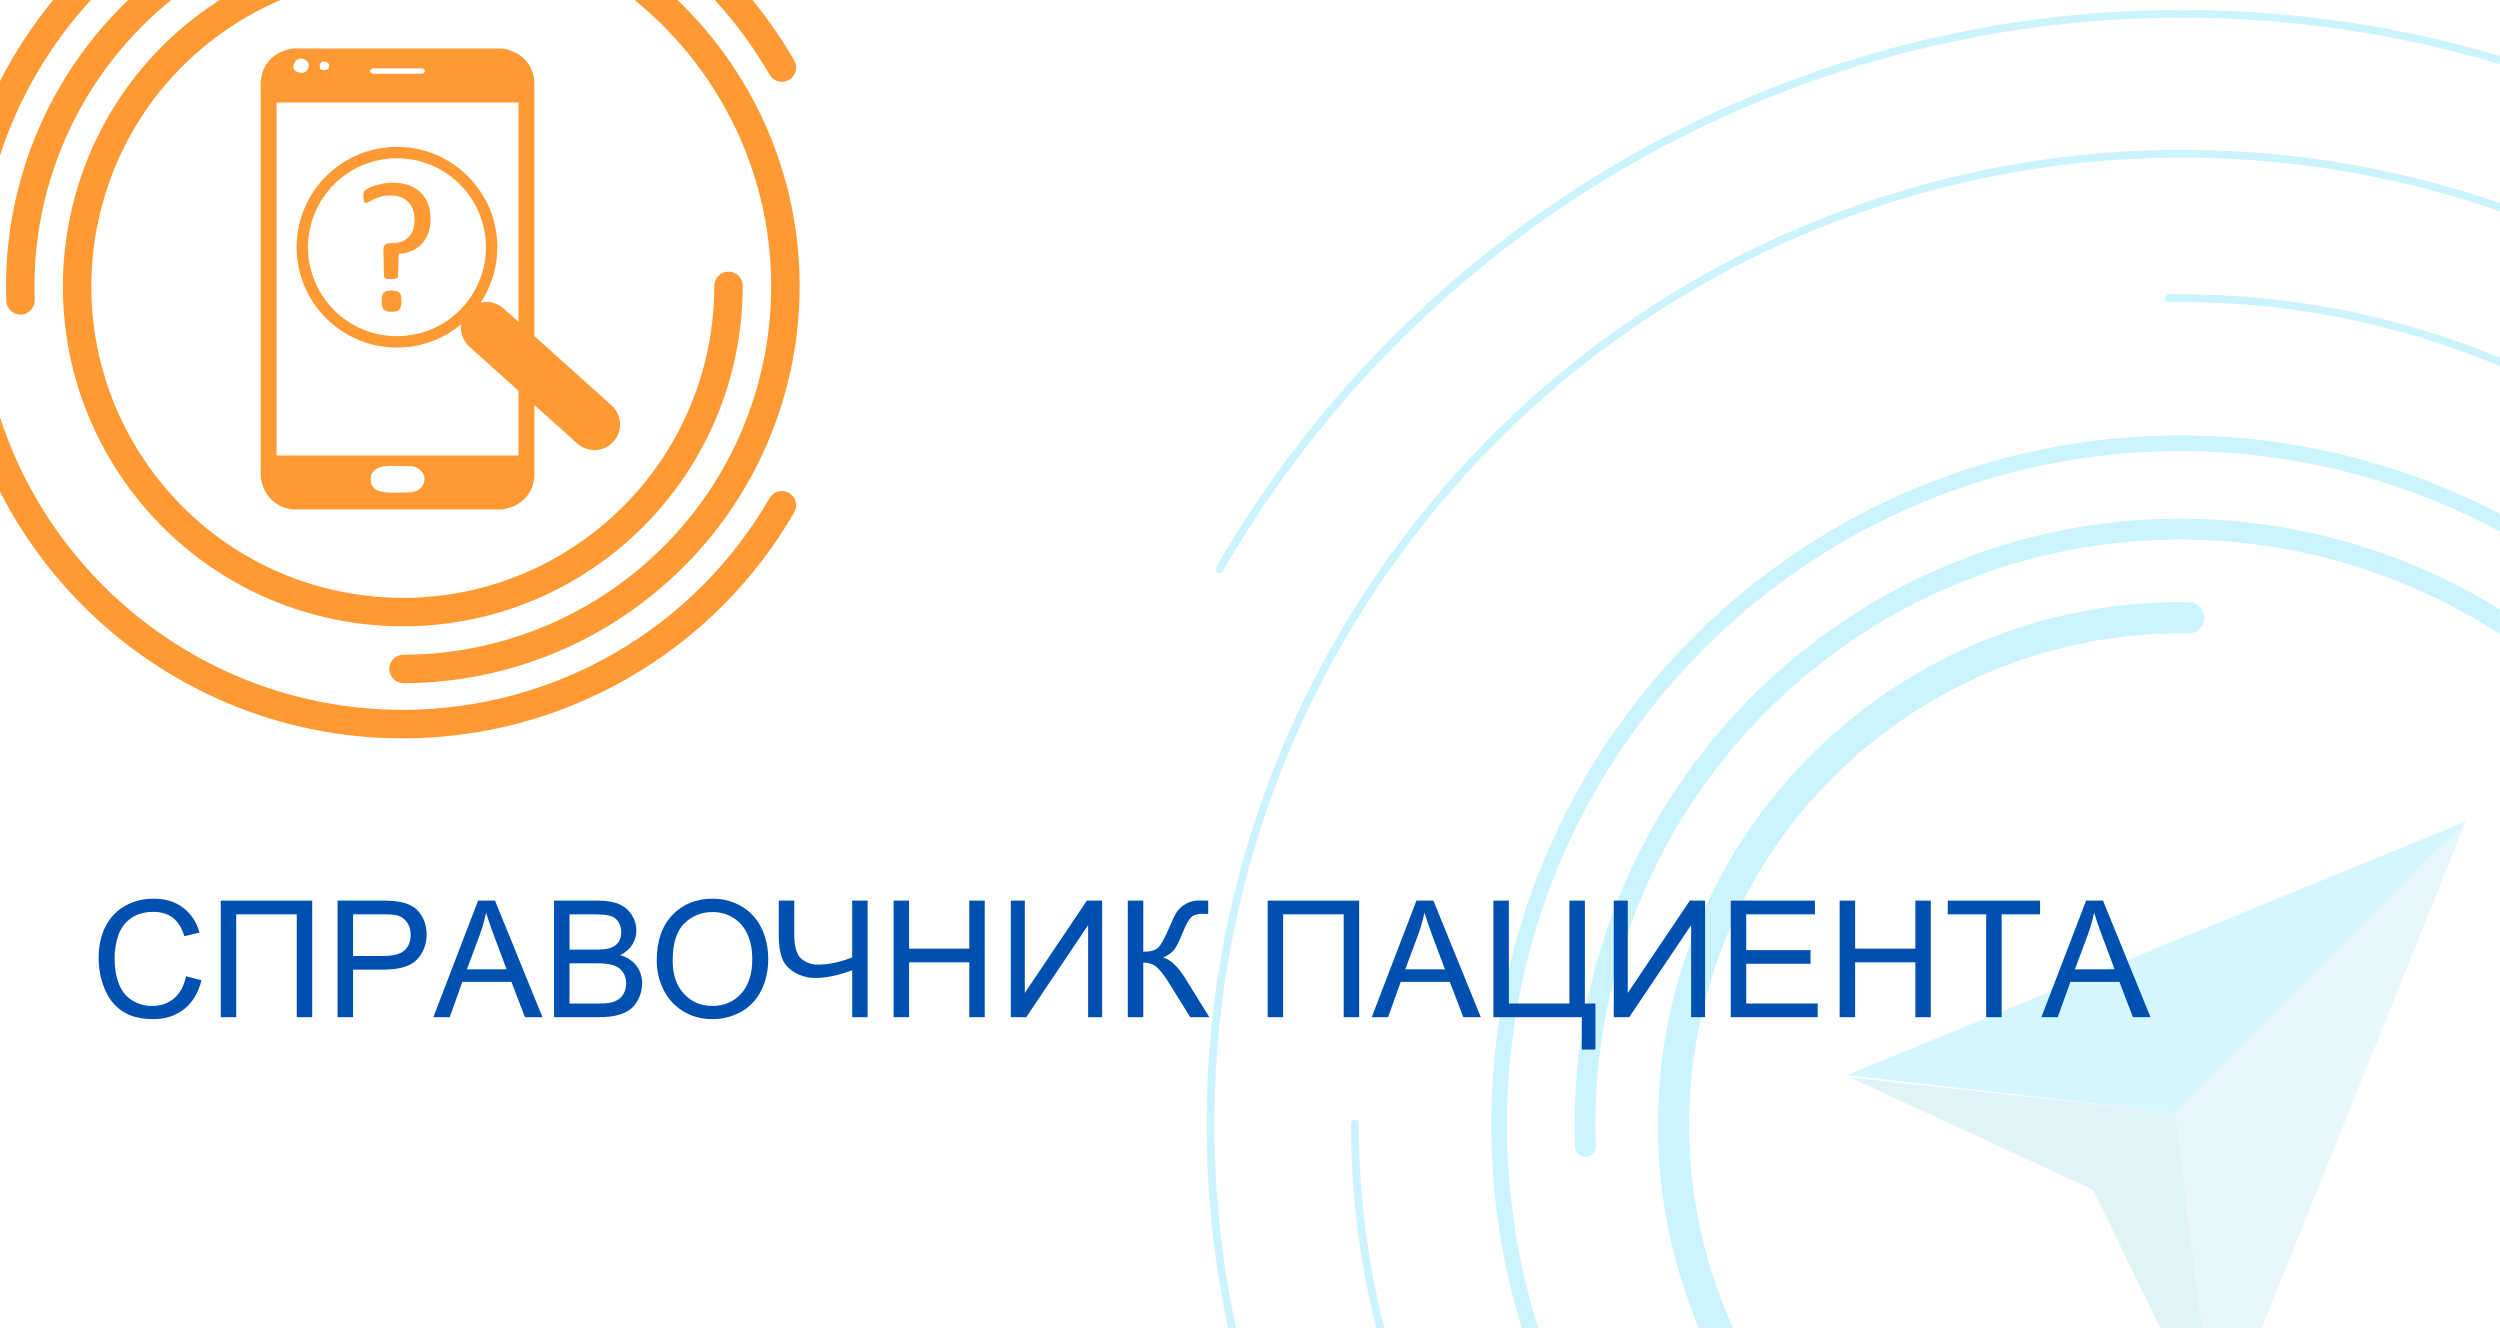 <?xml version="1.0" encoding="UTF-8"?>
<!DOCTYPE svg PUBLIC "-//W3C//DTD SVG 1.1//EN" "http://www.w3.org/Graphics/SVG/1.1/DTD/svg11.dtd">
<!-- Creator: CorelDRAW 2019 (64-Bit) -->
<svg xmlns="http://www.w3.org/2000/svg" xml:space="preserve" width="640px" height="340px" version="1.1" style="shape-rendering:geometricPrecision; text-rendering:geometricPrecision; image-rendering:optimizeQuality; fill-rule:evenodd; clip-rule:evenodd"
viewBox="0 0 767.44 407.7"
 xmlns:xlink="http://www.w3.org/1999/xlink"
 xmlns:xodm="http://www.corel.com/coreldraw/odm/2003">
 <defs>
  <style type="text/css">
   <![CDATA[
    .fil6 {fill:#FF9933}
    .fil0 {fill:white}
    .fil7 {fill:#0050B2;fill-rule:nonzero}
    .fil5 {fill:#FF9933;fill-rule:nonzero}
    .fil3 {fill:#26B4D8;fill-opacity:0.102}
    .fil4 {fill:#029CC2;fill-opacity:0.122}
    .fil2 {fill:#00CCFF;fill-opacity:0.169}
    .fil1 {fill:#00CCFF;fill-rule:nonzero;fill-opacity:0.2}
   ]]>
  </style>
 </defs>
 <g id="Слой_x0020_1">
  <g id="_86452861840">
   <polygon class="fil0" points="0,0 767.44,0 767.44,407.7 0,407.7 "/>
   <g>
    <g>
     <path class="fil1" d="M489.88 351.85c0.06,1.76 -1.32,3.24 -3.09,3.31 -1.76,0.06 -3.24,-1.32 -3.31,-3.09 -1.11,-30.33 5.21,-59.97 17.86,-86.6 12.61,-26.57 31.52,-50.15 55.63,-68.43l0.21 -0.16c40.97,-30.99 90.63,-42.44 137.78,-35.89 25.48,3.54 50.22,12.32 72.48,26.11l0 7.59c-22.35,-14.55 -47.46,-23.76 -73.35,-27.35 -45.53,-6.32 -93.48,4.73 -133.04,34.65l-0.01 0c-23.37,17.68 -41.7,40.5 -53.91,66.21 -12.22,25.73 -18.32,54.36 -17.25,83.65z"/>
     <path class="fil1" d="M521.55 407.7c-11.45,-27.06 -15,-56.29 -11.09,-84.49 5.65,-40.68 26.81,-79.2 62.15,-105.93 14.27,-10.79 30.15,-19.05 46.94,-24.53 16.76,-5.48 34.45,-8.19 52.37,-7.91 2.64,0.04 4.76,2.22 4.72,4.87 -0.04,2.65 -2.23,4.76 -4.87,4.72 -16.81,-0.26 -33.44,2.3 -49.24,7.46 -15.77,5.15 -30.7,12.91 -44.12,23.07 -33.23,25.12 -53.12,61.33 -58.43,99.57 -3.86,27.81 0.01,56.7 12.07,83.17l-10.5 0z"/>
     <path class="fil1" d="M467.16 407.7c-6.09,-19.74 -9.37,-40.7 -9.37,-62.44 0,-58.43 23.69,-111.33 61.98,-149.62 38.29,-38.29 91.19,-61.98 149.62,-61.98 34.74,0 68.28,8.53 98.05,24.1l0 5.44c-29.63,-15.96 -63.21,-24.72 -98.05,-24.72 -57.1,0 -108.79,23.15 -146.21,60.57 -37.42,37.41 -60.57,89.11 -60.57,146.21 0,21.76 3.37,42.74 9.6,62.44l-5.05 0z"/>
     <path class="fil1" d="M767.44 64.89c-44.96,-15.69 -92.52,-20.06 -138.58,-13.67 -75.25,10.45 -146.52,49.6 -195.97,114.98 -49.44,65.38 -67.71,144.62 -57.27,219.87 1.01,7.25 2.29,14.47 3.82,21.63l-2.46 0c-1.5,-7.06 -2.75,-14.16 -3.74,-21.3 -10.52,-75.86 7.89,-155.74 57.73,-221.65 49.85,-65.91 121.69,-105.38 197.56,-115.91 46.16,-6.4 93.82,-2.09 138.91,13.5l0 2.55z"/>
     <path class="fil1" d="M414.73 344.82c0,-0.66 0.53,-1.19 1.2,-1.19 0.66,0 1.2,0.53 1.2,1.19 -0.04,21.44 2.65,42.55 7.84,62.88l-2.48 0c-5.14,-20.34 -7.8,-41.44 -7.76,-62.88zm352.71 -232.4c-6.34,-2.66 -12.79,-5.06 -19.32,-7.2 -26.42,-8.63 -54.26,-12.91 -82.43,-12.46 -0.66,0.01 -1.21,-0.52 -1.22,-1.18 -0.01,-0.67 0.52,-1.21 1.18,-1.22 28.45,-0.45 56.55,3.86 83.21,12.58 6.28,2.05 12.47,4.35 18.58,6.88l0 2.6z"/>
     <path class="fil1" d="M767.44 19.72c-30.97,-9.28 -63.79,-14.28 -97.78,-14.28 -60.7,0 -119.1,16.2 -169.91,45.53 -50.81,29.33 -94.03,71.81 -124.38,124.38 -0.33,0.57 -1.07,0.77 -1.64,0.44 -0.57,-0.33 -0.77,-1.06 -0.44,-1.64 30.57,-52.94 74.09,-95.72 125.26,-125.26 51.18,-29.54 109.99,-45.85 171.11,-45.85 33.98,0 66.8,4.95 97.78,14.17l0 2.51z"/>
    </g>
    <g>
     <polygon class="fil2" points="756.92,252.16 566.81,330.06 667.65,341.49 "/>
     <polygon class="fil3" points="756.92,252.16 694.31,407.7 675.82,407.7 667.65,341.49 "/>
     <polygon class="fil4" points="567.96,330.76 642.59,365.28 663.13,407.7 675.82,407.7 667.65,341.49 "/>
    </g>
   </g>
   <g>
    <path class="fil5" d="M10.66 92.06c0.08,2.41 -1.8,4.43 -4.21,4.52 -2.41,0.08 -4.43,-1.8 -4.52,-4.21 -0.73,-19.86 3.41,-39.27 11.69,-56.7 6.29,-13.25 14.97,-25.36 25.72,-35.67l13.21 0c-13.33,10.78 -23.86,24.3 -31.03,39.4 -7.69,16.2 -11.54,34.23 -10.86,52.66zm197.33 -92.06c4.58,4.4 8.87,9.22 12.82,14.44 20.29,26.82 27.78,59.34 23.5,90.22 -4.29,30.88 -20.36,60.12 -47.18,80.41 -10.54,7.97 -22.24,14.12 -34.64,18.29 -12.36,4.16 -25.4,6.33 -38.63,6.36 -2.41,0 -4.37,-1.96 -4.37,-4.37 0,-2.41 1.96,-4.36 4.37,-4.36 12.26,-0.02 24.37,-2.04 35.86,-5.91 11.47,-3.86 22.33,-9.57 32.14,-16.99 24.9,-18.83 39.81,-45.97 43.79,-74.63 3.98,-28.66 -2.98,-58.84 -21.82,-83.75 -5.65,-7.48 -12.06,-14.06 -19.03,-19.71l13.19 0z"/>
    <path class="fil5" d="M219.27 87.74c0,-2.41 1.95,-4.36 4.36,-4.36 2.41,0 4.36,1.95 4.36,4.36 0.03,16.38 -3.79,32.29 -10.87,46.56 -7.1,14.3 -17.47,26.97 -30.53,36.84 -22.97,17.38 -50.83,23.8 -77.28,20.13 -26.45,-3.67 -51.51,-17.44 -68.89,-40.42 -17.37,-22.97 -23.79,-50.83 -20.12,-77.28 3.67,-26.45 17.43,-51.51 40.41,-68.89 2.19,-1.65 4.43,-3.21 6.73,-4.68l18.64 0c-7.1,3.04 -13.85,6.94 -20.1,11.66 -21.05,15.93 -33.66,38.88 -37.03,63.11 -3.36,24.23 2.53,49.75 18.45,70.81 15.93,21.06 38.88,33.67 63.11,37.03 24.23,3.37 49.75,-2.52 70.81,-18.45 11.97,-9.05 21.47,-20.65 27.96,-33.72 6.51,-13.11 10.01,-27.7 9.99,-42.7z"/>
    <path class="fil5" d="M236.24 152.91c1.21,-2.09 3.88,-2.8 5.97,-1.59 2.09,1.21 2.8,3.88 1.59,5.97 -12.38,21.44 -30.03,38.78 -50.78,50.76 -20.75,11.99 -44.6,18.61 -69.37,18.61 -38.31,0 -73,-15.53 -98.1,-40.64 -10.25,-10.24 -18.9,-22.08 -25.55,-35.11l0 -22.8c6.41,19.73 17.41,37.39 31.74,51.72 23.52,23.52 56.02,38.07 91.91,38.07 23.24,0 45.58,-6.19 65,-17.4l0.01 0c19.43,-11.21 35.96,-27.47 47.58,-47.59zm-236.24 -127.99c4.55,-8.91 10.03,-17.26 16.31,-24.92l11.59 0c-12.46,13.56 -22.07,29.78 -27.9,47.71l0 -22.79zm230.98 -24.92c4.73,5.77 9.02,11.96 12.82,18.54 1.21,2.09 0.5,4.76 -1.59,5.97 -2.09,1.21 -4.76,0.5 -5.97,-1.59 -4.81,-8.33 -10.46,-16 -16.81,-22.92l11.55 0z"/>
    <path class="fil6" d="M113.82 147.28c0,-1.45 0.17,-1.99 1.11,-2.86 2.24,-2.03 6.21,-1.29 11.37,-1.29 1.1,0 2.06,0.63 2.68,1.16 2.7,2.28 1.12,6.86 -3.29,6.86 -5.12,0 -11.87,1.06 -11.87,-3.87zm18.36 -80.21c0,1.68 -0.23,3.17 -0.71,4.47 -0.48,1.3 -1.14,2.41 -1.99,3.33 -0.86,0.92 -1.89,1.63 -3.09,2.15 -1.2,0.52 -2.53,0.82 -4,0.92l-0.2 6.88c0,0.29 -0.17,0.49 -0.5,0.64 -0.33,0.15 -0.87,0.22 -1.61,0.22 -0.4,0 -0.75,-0.01 -1.03,-0.04 -0.29,-0.03 -0.52,-0.08 -0.69,-0.15 -0.17,-0.07 -0.3,-0.16 -0.37,-0.27 -0.08,-0.12 -0.11,-0.25 -0.11,-0.4l-0.18 -7.93c-0.02,-0.43 0.01,-0.8 0.1,-1.07 0.09,-0.28 0.22,-0.51 0.39,-0.69 0.17,-0.18 0.39,-0.31 0.66,-0.37 0.26,-0.07 0.57,-0.1 0.92,-0.1l0.62 0c1.24,0 2.3,-0.2 3.18,-0.59 0.87,-0.39 1.59,-0.92 2.12,-1.57 0.55,-0.65 0.95,-1.42 1.2,-2.3 0.24,-0.88 0.37,-1.79 0.37,-2.75 0,-1.1 -0.16,-2.09 -0.46,-3.01 -0.3,-0.91 -0.76,-1.69 -1.37,-2.35 -0.61,-0.66 -1.39,-1.18 -2.31,-1.54 -0.92,-0.36 -2.02,-0.55 -3.28,-0.55 -1.1,0 -2.07,0.12 -2.9,0.37 -0.83,0.24 -1.55,0.5 -2.16,0.79 -0.6,0.29 -1.11,0.55 -1.5,0.78 -0.39,0.23 -0.69,0.35 -0.87,0.35 -0.14,0 -0.26,-0.03 -0.36,-0.09 -0.1,-0.06 -0.2,-0.17 -0.28,-0.33 -0.06,-0.16 -0.12,-0.38 -0.16,-0.65 -0.04,-0.28 -0.06,-0.63 -0.06,-1.05 0,-0.46 0.03,-0.8 0.09,-1.04 0.06,-0.24 0.17,-0.45 0.37,-0.63 0.19,-0.19 0.56,-0.42 1.09,-0.72 0.55,-0.3 1.21,-0.57 1.98,-0.81 0.77,-0.26 1.62,-0.46 2.55,-0.64 0.91,-0.17 1.87,-0.25 2.87,-0.25 2.03,0 3.79,0.29 5.25,0.88 1.47,0.57 2.68,1.36 3.63,2.36 0.96,1 1.66,2.16 2.12,3.5 0.46,1.33 0.68,2.75 0.68,4.25zm-10.31 -21.98c8.49,0 16.19,3.44 21.77,9.02 5.58,5.58 9.03,13.28 9.03,21.78 0,6.29 -1.89,12.14 -5.13,17.02 2.42,-0.57 5.08,0.01 7.07,1.79l4.57 4.1 0 -67.33 -74.28 0 0 108.35 74.28 0 0 -19.86 -15.09 -13.54c-1.98,-1.79 -2.85,-4.37 -2.54,-6.85 -5.34,4.45 -12.2,7.12 -19.68,7.12 -8.5,0 -16.2,-3.45 -21.78,-9.02 -5.58,-5.58 -9.03,-13.28 -9.03,-21.78 0,-8.5 3.45,-16.2 9.02,-21.78 5.59,-5.58 13.29,-9.02 21.79,-9.02zm42.18 58.09l23.69 21.27c3.22,2.89 3.49,7.89 0.59,11.11l0 0c-2.89,3.22 -7.89,3.49 -11.11,0.6l-13.17 -11.83 0 21.01c0,4.67 -2.14,7.91 -6.09,9.95 -0.75,0.39 -3.09,1.11 -4.26,1.11l-63.02 0c-5.78,0 -10.65,-4.79 -10.65,-11.06l0 -119.4c0,-3.53 1.18,-5.83 2.99,-7.78 1.54,-1.67 4.83,-3.27 7.66,-3.27l63.02 0c2.47,0 6.04,1.76 7.49,3.42 1.75,2.01 2.86,4.16 2.86,7.63l0 77.24zm-22.88 -46.6c-4.93,-4.94 -11.76,-7.99 -19.3,-7.99 -7.55,0 -14.38,3.05 -19.31,7.98 -4.95,4.95 -8,11.78 -8,19.32 0,7.54 3.05,14.37 7.99,19.31 4.94,4.94 11.77,7.99 19.32,7.99 7.54,0 14.37,-3.05 19.3,-7.99 4.94,-4.94 8,-11.77 8,-19.31 0,-7.54 -3.06,-14.37 -8,-19.31zm-17.96 35.87c0,0.62 -0.04,1.14 -0.12,1.55 -0.09,0.41 -0.25,0.74 -0.48,1 -0.23,0.26 -0.54,0.44 -0.93,0.54 -0.4,0.11 -0.88,0.16 -1.46,0.16 -0.61,0 -1.11,-0.05 -1.49,-0.16 -0.38,-0.1 -0.69,-0.28 -0.94,-0.54 -0.23,-0.26 -0.4,-0.59 -0.49,-1 -0.08,-0.41 -0.12,-0.93 -0.12,-1.55 0,-0.63 0.04,-1.16 0.12,-1.59 0.09,-0.43 0.26,-0.76 0.49,-0.99 0.25,-0.25 0.56,-0.41 0.94,-0.52 0.38,-0.11 0.88,-0.16 1.49,-0.16 0.58,0 1.06,0.05 1.46,0.16 0.39,0.11 0.7,0.27 0.93,0.52 0.23,0.23 0.39,0.56 0.48,0.99 0.08,0.43 0.12,0.96 0.12,1.59zm-9.7 -70.65c0.32,-0.43 0.41,-0.83 1.22,-0.83l14.61 0c1.33,0 1.55,1.66 0,1.66l-14.61 0c-0.81,0 -0.9,-0.4 -1.22,-0.83zm-12.48 -1.94c0,0.75 -0.14,0.76 -0.3,1.38 -1.95,0.43 -0.59,0.39 -2.44,0 -0.88,-3.44 2.74,-2.32 2.74,-1.38zm-8.22 2.49c-5.19,0 -2.05,-6.28 1.16,-3.82 1.72,1.32 0.42,3.82 -1.16,3.82z"/>
   </g>
   <path class="fil7" d="M57.11 299.7l4.75 1.2c-0.99,3.89 -2.77,6.84 -5.35,8.88 -2.57,2.04 -5.72,3.07 -9.44,3.07 -3.85,0 -6.98,-0.78 -9.39,-2.36 -2.42,-1.56 -4.25,-3.84 -5.51,-6.81 -1.25,-2.98 -1.89,-6.17 -1.89,-9.59 0,-3.72 0.71,-6.96 2.13,-9.74 1.43,-2.77 3.45,-4.88 6.07,-6.32 2.63,-1.44 5.52,-2.15 8.67,-2.15 3.58,0 6.58,0.9 9.01,2.73 2.44,1.82 4.14,4.38 5.1,7.67l-4.65 1.1c-0.82,-2.59 -2.03,-4.49 -3.6,-5.68 -1.58,-1.19 -3.56,-1.78 -5.95,-1.78 -2.74,0 -5.04,0.66 -6.88,1.98 -1.84,1.31 -3.14,3.09 -3.88,5.3 -0.75,2.22 -1.12,4.51 -1.12,6.87 0,3.04 0.44,5.7 1.32,7.96 0.89,2.27 2.26,3.96 4.12,5.09 1.87,1.12 3.89,1.68 6.06,1.68 2.65,0 4.88,-0.76 6.71,-2.29 1.83,-1.53 3.07,-3.8 3.72,-6.81z"/>
   <polygon id="1" class="fil7" points="67.77,276.47 95.84,276.47 95.84,312.25 91.1,312.25 91.1,280.67 72.51,280.67 72.51,312.25 67.77,312.25 "/>
   <path id="2" class="fil7" d="M103.63 312.25l0 -35.78 13.51 0c2.37,0 4.19,0.12 5.44,0.35 1.76,0.29 3.23,0.85 4.43,1.66 1.19,0.83 2.14,1.97 2.87,3.45 0.72,1.47 1.08,3.1 1.08,4.87 0,3.03 -0.97,5.61 -2.91,7.7 -1.93,2.11 -5.43,3.16 -10.5,3.16l-9.17 0 0 14.59 -4.75 0zm4.75 -18.79l9.24 0c3.06,0 5.23,-0.56 6.52,-1.7 1.28,-1.15 1.92,-2.74 1.92,-4.82 0,-1.49 -0.37,-2.77 -1.13,-3.84 -0.76,-1.06 -1.76,-1.77 -2.99,-2.11 -0.8,-0.21 -2.27,-0.32 -4.41,-0.32l-9.15 0 0 12.79z"/>
   <path id="3" class="fil7" d="M133.03 312.25l13.73 -35.78 5.2 0 14.57 35.78 -5.39 0 -4.14 -10.84 -15.07 0 -3.87 10.84 -5.03 0zm10.3 -14.69l12.19 0 -3.73 -9.92c-1.13,-3.01 -1.98,-5.5 -2.57,-7.47 -0.49,2.33 -1.15,4.62 -1.97,6.89l-3.92 10.5z"/>
   <path id="4" class="fil7" d="M170.08 312.25l0 -35.78 13.42 0c2.74,0 4.93,0.36 6.58,1.09 1.65,0.72 2.94,1.84 3.87,3.34 0.95,1.5 1.41,3.08 1.41,4.73 0,1.52 -0.41,2.96 -1.24,4.31 -0.82,1.35 -2.07,2.44 -3.75,3.27 2.17,0.64 3.84,1.72 4.99,3.25 1.17,1.52 1.75,3.33 1.75,5.41 0,1.69 -0.36,3.24 -1.06,4.68 -0.71,1.44 -1.59,2.55 -2.63,3.33 -1.04,0.78 -2.35,1.37 -3.91,1.77 -1.58,0.4 -3.5,0.6 -5.78,0.6l-13.65 0zm4.75 -20.74l7.73 0c2.1,0 3.61,-0.14 4.52,-0.41 1.2,-0.36 2.11,-0.96 2.72,-1.79 0.61,-0.84 0.92,-1.88 0.92,-3.13 0,-1.19 -0.29,-2.24 -0.86,-3.14 -0.57,-0.91 -1.38,-1.54 -2.44,-1.87 -1.06,-0.33 -2.88,-0.5 -5.44,-0.5l-7.15 0 0 10.84zm0 16.54l8.91 0c1.53,0 2.6,-0.06 3.23,-0.17 1.08,-0.19 2,-0.52 2.73,-0.98 0.73,-0.46 1.33,-1.12 1.81,-2 0.47,-0.87 0.7,-1.88 0.7,-3.02 0,-1.34 -0.34,-2.5 -1.03,-3.49 -0.68,-0.99 -1.63,-1.68 -2.85,-2.08 -1.2,-0.4 -2.95,-0.6 -5.23,-0.6l-8.27 0 0 12.34z"/>
   <path id="5" class="fil7" d="M201.6 294.84c0,-5.93 1.6,-10.58 4.79,-13.94 3.19,-3.35 7.3,-5.02 12.35,-5.02 3.3,0 6.28,0.79 8.93,2.36 2.65,1.57 4.67,3.77 6.06,6.6 1.39,2.81 2.09,6.01 2.09,9.58 0,3.62 -0.73,6.87 -2.19,9.73 -1.47,2.86 -3.54,5.03 -6.23,6.49 -2.68,1.48 -5.58,2.21 -8.69,2.21 -3.37,0 -6.38,-0.82 -9.03,-2.44 -2.65,-1.63 -4.67,-3.84 -6.03,-6.65 -1.37,-2.81 -2.05,-5.78 -2.05,-8.92zm4.9 0.08c0,4.3 1.15,7.69 3.47,10.17 2.31,2.47 5.22,3.71 8.72,3.71 3.56,0 6.48,-1.25 8.79,-3.75 2.3,-2.49 3.45,-6.04 3.45,-10.64 0,-2.9 -0.49,-5.45 -1.48,-7.61 -0.98,-2.16 -2.42,-3.85 -4.31,-5.04 -1.9,-1.19 -4.02,-1.79 -6.38,-1.79 -3.35,0 -6.23,1.15 -8.64,3.45 -2.42,2.3 -3.62,6.13 -3.62,11.5z"/>
   <path id="6" class="fil7" d="M266.34 312.25l-4.74 0 0 -14.41c-4.25,1.58 -7.97,2.37 -11.16,2.37 -2.49,0 -4.69,-0.59 -6.59,-1.75 -1.91,-1.16 -3.18,-2.64 -3.82,-4.43 -0.64,-1.79 -0.97,-4.13 -0.97,-7.03l0 -10.53 4.75 0 0 10.09c0,3.9 0.71,6.48 2.13,7.71 1.43,1.22 3.14,1.84 5.14,1.84 3.34,0 6.84,-0.74 10.52,-2.22l0 -17.42 4.74 0 0 35.78z"/>
   <polygon id="7" class="fil7" points="274.31,312.25 274.31,276.47 279.06,276.47 279.06,291.21 297.55,291.21 297.55,276.47 302.29,276.47 302.29,312.25 297.55,312.25 297.55,295.41 279.06,295.41 279.06,312.25 "/>
   <polygon id="8" class="fil7" points="310.3,276.47 314.59,276.47 314.59,304.8 333.64,276.47 338.33,276.47 338.33,312.25 334.03,312.25 334.03,283.99 315.03,312.25 310.3,312.25 "/>
   <path id="9" class="fil7" d="M346.21 276.47l4.75 0 0 15.69c2.15,0 3.68,-0.42 4.55,-1.26 0.89,-0.84 2,-2.86 3.37,-6.06 0.99,-2.35 1.8,-4.01 2.45,-4.98 0.64,-0.97 1.56,-1.79 2.75,-2.44 1.18,-0.66 2.5,-0.99 3.93,-0.99 1.83,0 2.78,0.01 2.88,0.04l0 4.1c-0.16,0 -0.48,-0.01 -0.95,-0.02 -0.52,-0.02 -0.84,-0.03 -0.95,-0.03 -1.51,0 -2.63,0.37 -3.37,1.1 -0.75,0.73 -1.6,2.3 -2.56,4.69 -1.2,3.03 -2.22,4.95 -3.05,5.74 -0.83,0.78 -1.82,1.41 -2.97,1.89 2.3,0.63 4.58,2.77 6.83,6.4l7.37 11.91 -5.88 0 -6 -9.69c-1.64,-2.69 -3.01,-4.54 -4.11,-5.54 -1.11,-1.01 -2.54,-1.51 -4.29,-1.51l0 16.74 -4.75 0 0 -35.78z"/>
   <polygon id="10" class="fil7" points="389.15,276.47 417.23,276.47 417.23,312.25 412.48,312.25 412.48,280.67 393.89,280.67 393.89,312.25 389.15,312.25 "/>
   <path id="11" class="fil7" d="M421.09 312.25l13.72 -35.78 5.21 0 14.56 35.78 -5.39 0 -4.13 -10.84 -15.07 0 -3.88 10.84 -5.02 0zm10.29 -14.69l12.19 0 -3.73 -9.92c-1.12,-3.01 -1.97,-5.5 -2.56,-7.47 -0.49,2.33 -1.15,4.62 -1.98,6.89l-3.92 10.5z"/>
   <polygon id="12" class="fil7" points="458.44,276.47 463.18,276.47 463.18,308.05 481.77,308.05 481.77,276.47 486.52,276.47 486.52,308.05 489.76,308.05 489.76,322.19 485.57,322.19 485.57,312.25 458.44,312.25 "/>
   <polygon id="13" class="fil7" points="495.39,276.47 499.69,276.47 499.69,304.8 518.73,276.47 523.42,276.47 523.42,312.25 519.13,312.25 519.13,283.99 500.13,312.25 495.39,312.25 "/>
   <polygon id="14" class="fil7" points="531.31,312.25 531.31,276.47 557.14,276.47 557.14,280.67 536.05,280.67 536.05,291.66 555.79,291.66 555.79,295.86 536.05,295.86 536.05,308.05 557.99,308.05 557.99,312.25 "/>
   <polygon id="15" class="fil7" points="564.73,312.25 564.73,276.47 569.48,276.47 569.48,291.21 587.97,291.21 587.97,276.47 592.71,276.47 592.71,312.25 587.97,312.25 587.97,295.41 569.48,295.41 569.48,312.25 "/>
   <polygon id="16" class="fil7" points="609.71,312.25 609.71,280.67 597.92,280.67 597.92,276.47 626.25,276.47 626.25,280.67 614.46,280.67 614.46,312.25 "/>
   <path id="17" class="fil7" d="M626.66 312.25l13.72 -35.78 5.2 0 14.57 35.78 -5.39 0 -4.14 -10.84 -15.06 0 -3.88 10.84 -5.02 0zm10.29 -14.69l12.19 0 -3.73 -9.92c-1.13,-3.01 -1.97,-5.5 -2.57,-7.47 -0.49,2.33 -1.14,4.62 -1.97,6.89l-3.92 10.5z"/>
  </g>
 </g>
</svg>

